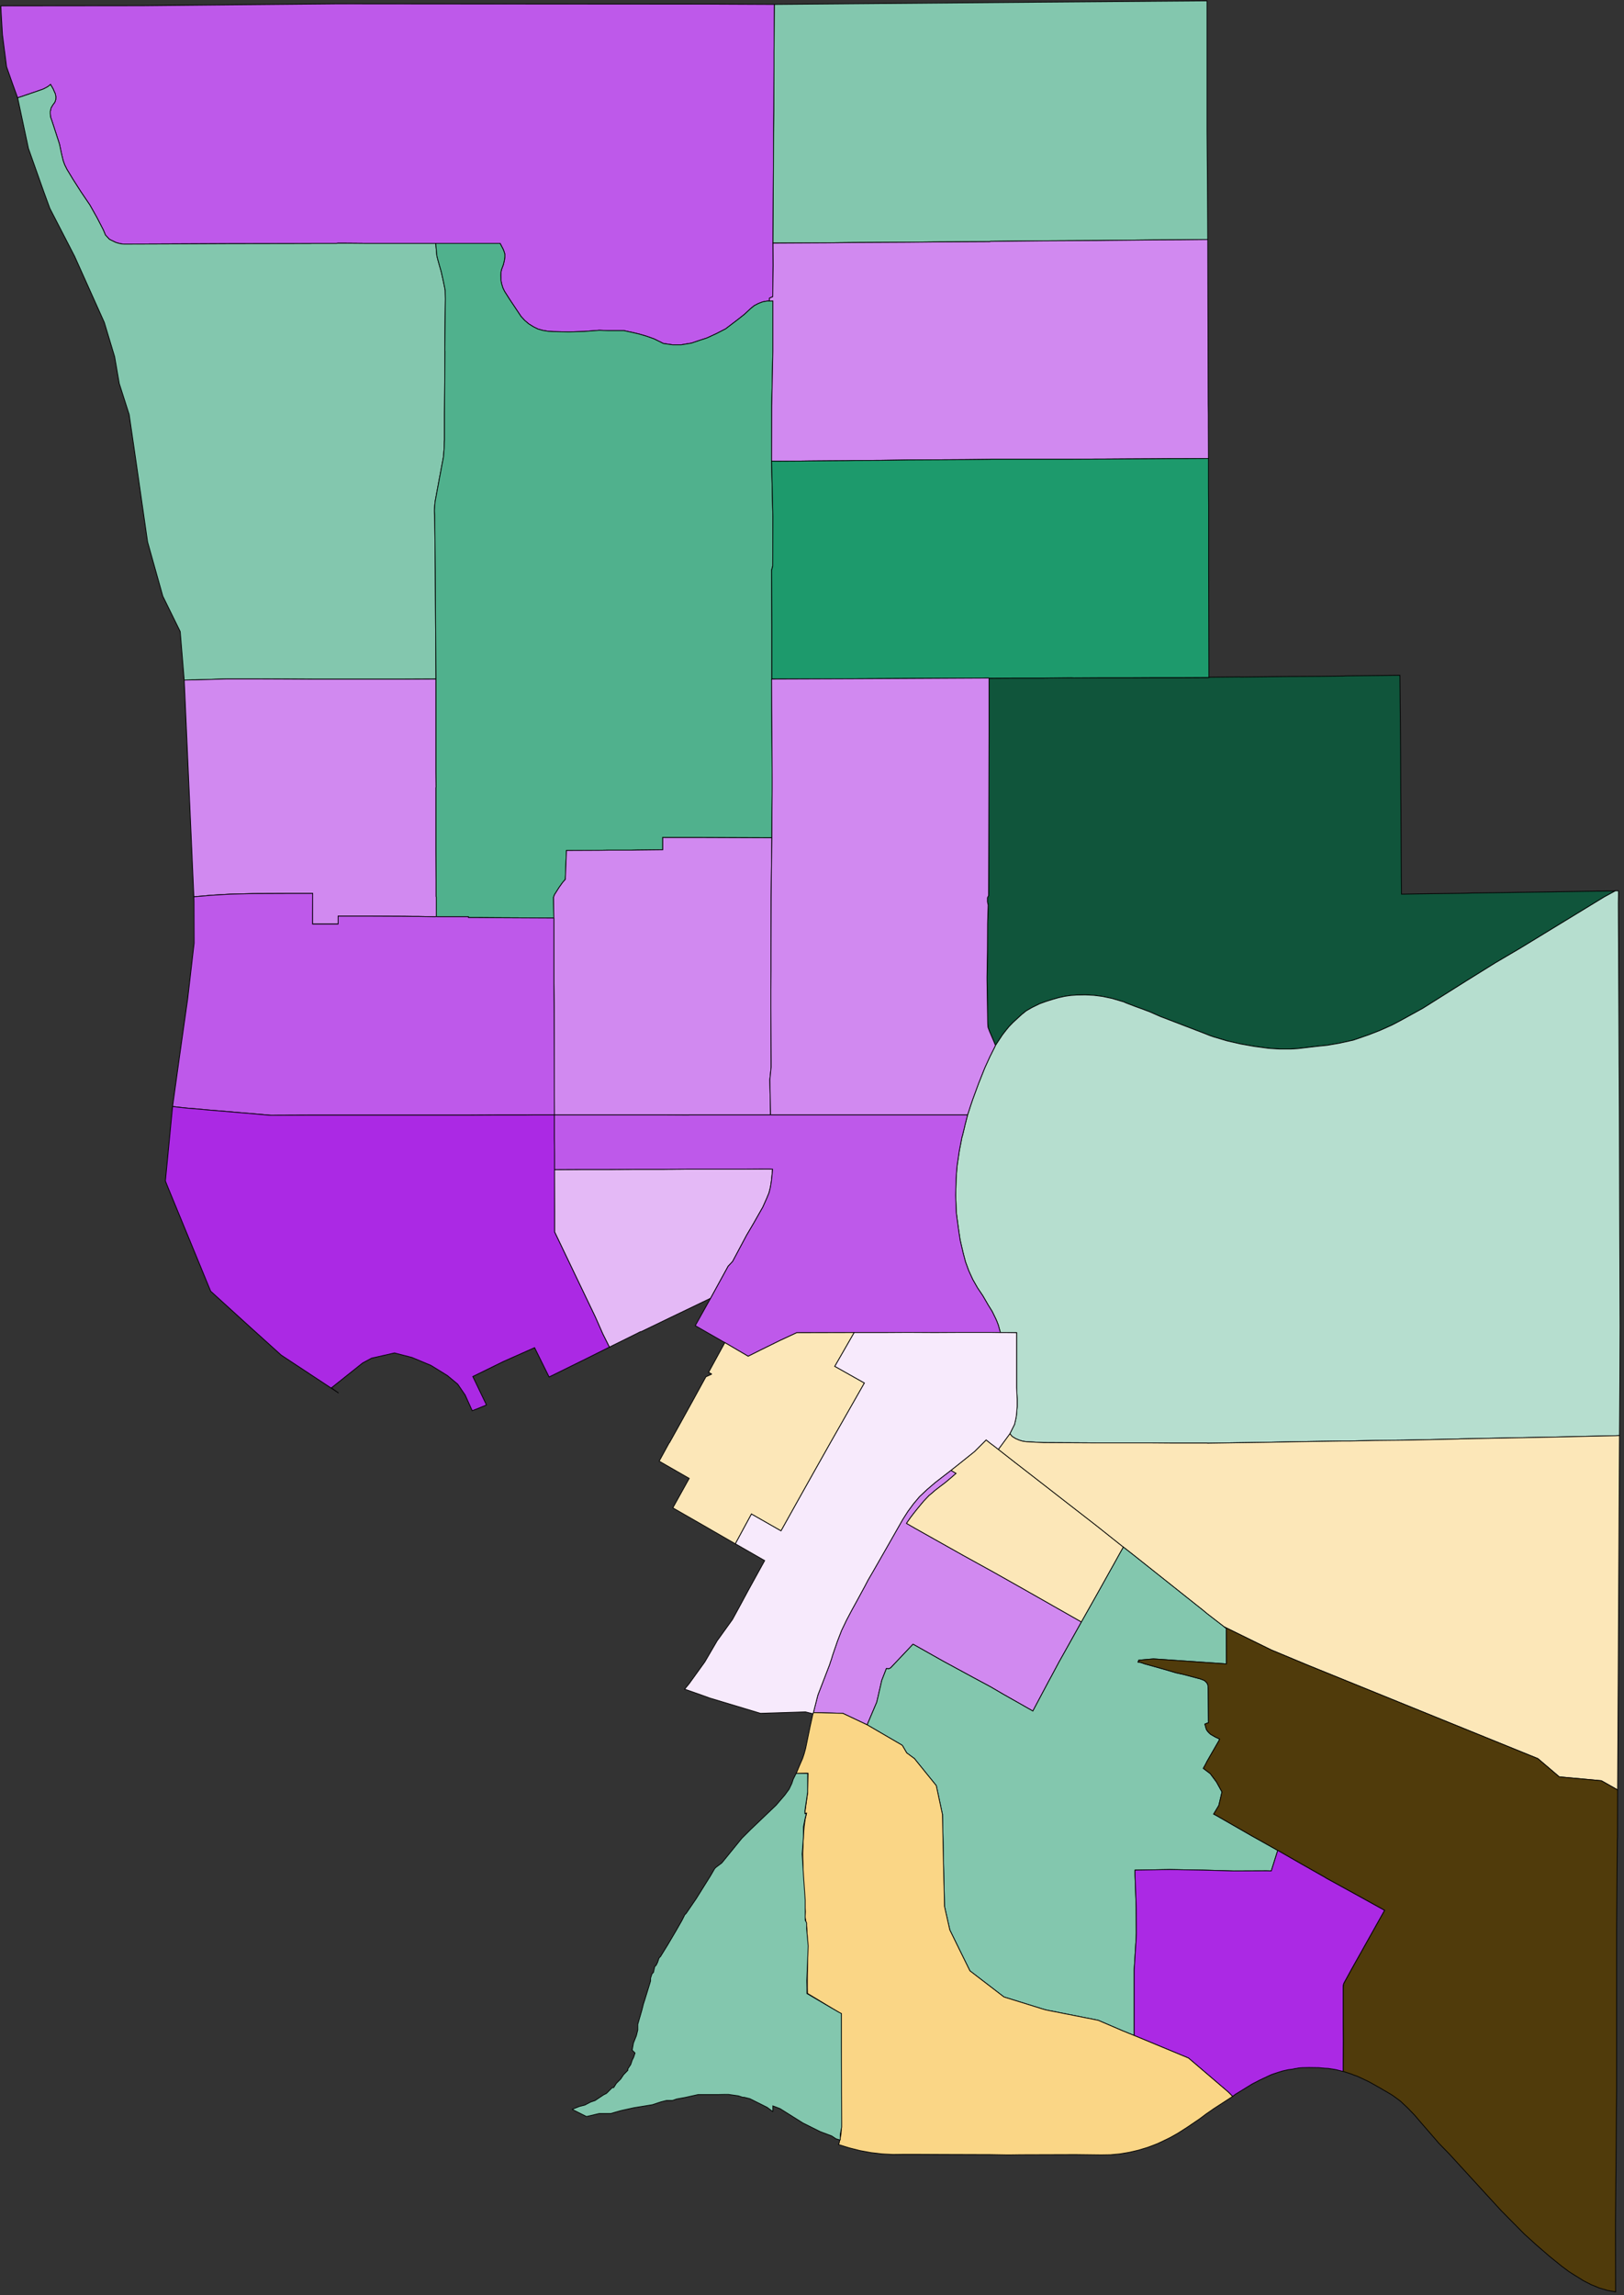 <?xml version="1.0" encoding="UTF-8" standalone="no"?><!DOCTYPE svg PUBLIC "-//W3C//DTD SVG 1.1//EN" "http://www.w3.org/Graphics/SVG/1.1/DTD/svg11.dtd"><svg width="100%" height="100%" viewBox="0 0 339 479" version="1.1" xmlns="http://www.w3.org/2000/svg" xmlns:xlink="http://www.w3.org/1999/xlink" xml:space="preserve" xmlns:serif="http://www.serif.com/" style="fill-rule:evenodd;clip-rule:evenodd;stroke-miterlimit:2;"><rect x="0" y="0" width="339" height="479" fill="#333333" stroke="none"/><g><path id="path1062" d="M104.963,0.834l43.169,0.03l12.87,0.06l0.66,0l-0.09,9.806l-0,3.239l-0.03,9.175l-0.06,4.798l-0.06,11.455l-0.06,11.335l0.03,4.618l-0.09,6.567l-0.69,0.3l-0,0.6l-0.45,-0l-0.96,0.18l-0.87,0.33l-0.87,0.449l-0.75,0.6l-1.32,1.23l-1.41,1.109l-2.52,1.919l-1.92,0.99l-1.95,0.899l-1.65,0.54l-1.59,0.54l-2.16,0.36l-1.77,-0l-1.92,-0.27l-2.01,-0.99l-1.53,-0.54l-1.53,-0.449l-1.53,-0.36l-1.71,-0.36l-3.42,-0l-1.68,-0.06l-3.15,0.24l-3.18,0.09l-3.21,-0.06l-1.08,-0.06l-1.11,-0.18l-1.08,-0.3l-0.959,-0.48l-0.96,-0.6l-0.84,-0.719l-0.75,-0.81l-2.4,-3.598l-1.05,-1.649l-0.36,-0.75l-0.27,-0.9l-0.12,-0.69l-0.03,-1.079l0.03,-0.57l0.12,-0.569l0.39,-1.05l0.21,-0.9l0.09,-0.689l-0,-0.57l-0.21,-0.69l-0.18,-0.419l-0.6,-1.14l-28.38,0l-3.69,-0.03l-1.8,0l-0.27,0.03l-4.98,0l-0.57,0.03l-17.009,0.03l-13.08,0.06l-8.67,0.03l-0.54,-0.03l-0.66,-0.15l-0.6,-0.18l-1.29,-0.629l-0.84,-0.9l-0.45,-1.08l-1.35,-2.609l-1.47,-2.608l-1.89,-2.789l-1.68,-2.639l-1.2,-1.979l-0.48,-0.96l-0.33,-0.929l-0.36,-1.53l-0.39,-1.859l-1.44,-4.438l-0.42,-1.229l-0.06,-0.69l0,-0.48l0.18,-0.749l0.36,-0.6l0.42,-0.57l0.18,-0.539l0.03,-0.57l-0.12,-0.63l-0.33,-0.72l-0.12,-0.3l-0.539,-0.929l-0.57,0.45l-0.721,0.39l-0.329,0.15l-0.42,0.15l-1.47,0.509l-3.361,1.14l-1.169,-3.238l-1.14,-3.239l-0.87,-6.747l-0.27,-4.588l-0.06,-1.379l29.459,-0.03l21.51,-0.21l19.199,-0.18l0.39,-0l34.23,0.03" style="fill:#be59ea;stroke:#000;stroke-width:0.16px;"/><path id="path1063" d="M337.189,185.911l-2.31,1.259l-17.49,10.676l-5.25,3.088l-6.12,3.809l-9,5.667l-4.62,2.549l-1.83,0.96l-2.55,1.139l-2.31,0.9l-3.21,1.109l-2.85,0.63l-2.61,0.449l-1.53,0.15l-4.649,0.54l-1.38,0.09l-2.4,0l-2.25,-0.15l-2.94,-0.39l-2.88,-0.509l-2.88,-0.66l-2.82,-0.84l-0.78,-0.27l-1.05,-0.42l-9.3,-3.568l-2.25,-0.989l-0.57,-0.21l-1.11,-0.42l-1.17,-0.42l-2.04,-0.78l-0.45,-0.21l-0.51,-0.15l-1.92,-0.57l-1.98,-0.419l-0.9,-0.12l-0.96,-0.12l-1.77,-0.09l-1.77,0.03l-1.26,0.09l-1.26,0.18l-1.229,0.27l-1.38,0.39l-1.32,0.419l-1.32,0.48l-1.59,0.78l-1.2,0.69l-0.93,0.749l-0.72,0.66l-1.11,1.019l-0.84,0.87l-0.66,0.81l-0.72,0.929l-1.44,2.189l-0.33,-0.809l-0.93,-2.159l-0.3,-0.81l-0.06,-0.69l-0.06,-3.448l-0.09,-5.848l-0,-0.509l0.09,-5.638l0.03,-5.487l0.12,-3.898l-0.15,-0.69l-0,-0.84l0.24,-0.45l0.03,-11.304l0.03,-11.395l0.03,-11.336l-0,-11.364l0.12,0.03l5.519,-0.03l5.82,-0l5.73,-0.06l0.51,0.03l5.19,-0.03l5.82,-0l5.7,-0.03l5.79,-0l5.7,-0.03l0.3,-0.06l6.119,-0.06l0.211,0.03l5.25,-0.06l5.339,-0.06l0.36,-0l5.52,-0.03l5.16,-0.06l0.15,-0.03l11.46,-0.12l0.03,3.209l0.06,6.507l0.06,7.167l0.03,5.967l0.09,14.453l0.03,4.588l0.03,2.729l-0,1.049l0.33,0l3.15,-0.06l9.42,-0.12l2.16,-0.06l4.44,-0.059l5.669,-0.09l6.24,-0.09l5.52,-0.09l1.83,-0.03l2.16,-0.03l0.72,-0l1.41,-0.03l1.35,-0l0.24,-0.03" style="fill:#10553b;stroke:#000;stroke-width:0.16px;"/><path id="path1064" d="M337.818,188.52l0.15,31.636l0,0.629l0.06,10.885l0.06,20.751l0.09,24.409l-0.03,7.946l-0.03,5.788l-0.06,9.026l-0.87,0.03l-13.77,0.3l-7.859,0.15l-10.74,0.21l-0.63,0.03l-5.52,0.12l-5.64,0.12l-5.7,0.06l-0.15,-0l-5.52,0.12l-1.59,-0l-4.2,0.06l-5.639,0.09l-6.09,0.12l-6.12,0.09l-5.97,0.089l-0.12,-0.029l-7.41,-0l-3.93,-0.03l-11.37,-0l-5.67,-0.03l-5.7,-0.03l-3.48,-0.181l-0.9,-0.119l-0.69,-0.211l-0.78,-0.329l-0.719,-0.45l-0.48,-0.57l0.989,-1.979l0.24,-1.08l0.12,-0.629l0.06,-0.6l0.12,-1.379l0,-1.589l-0.12,-2.369l0,-11.455l-2.19,-0.03l-1.199,-0l-0.42,-1.53l-0.331,-0.869l-0.27,-0.6l-0.689,-1.409l-0.841,-1.35l-1.109,-1.919l-1.111,-1.649l-0.99,-1.739l-0.84,-1.83l-0.689,-1.889l-0.51,-1.949l-0.6,-2.579l-0.39,-2.609l-0.42,-3.208l-0.12,-3.508l0.09,-3.509l0.15,-2.069l0.12,-1.049l0.42,-2.789l0.54,-2.759l0.12,-0.39l0.36,-1.469l0.15,-0.66l0.12,-0.45l0.24,-0.959l0.18,-0.69l0.72,-2.219l0.36,-1.049l1.2,-3.269l1.29,-3.238l1.08,-2.369l1.17,-2.339l1.44,-2.189l0.72,-0.93l0.66,-0.809l0.839,-0.87l1.111,-1.02l0.719,-0.659l0.93,-0.75l1.201,-0.69l1.589,-0.779l1.32,-0.48l1.321,-0.42l1.379,-0.39l1.23,-0.27l1.26,-0.18l1.26,-0.09l1.77,-0.03l1.77,0.09l0.96,0.12l0.9,0.12l1.98,0.42l1.92,0.57l0.51,0.15l0.45,0.21l2.04,0.779l1.17,0.42l1.11,0.42l0.57,0.21l2.25,0.99l9.3,3.568l1.05,0.42l0.78,0.27l2.82,0.84l2.88,0.659l2.88,0.51l2.94,0.39l2.249,0.15l2.4,-0l1.38,-0.09l4.65,-0.54l1.53,-0.15l2.61,-0.45l2.85,-0.63l3.21,-1.109l2.31,-0.9l2.55,-1.139l1.83,-0.96l4.62,-2.548l9,-5.668l6.12,-3.808l5.25,-3.089l17.489,-10.675l2.31,-1.26l0.66,0l0,0.99l-0.03,1.619" style="fill:#b6decf;stroke:#000;stroke-width:0.16px;"/><path id="path1065" d="M90.953,50.792l0.24,2.579l0.24,0.959l0.69,2.429l0.42,1.889l0.12,0.57l0.09,0.45l0.18,0.93l0.03,1.769l-0.12,10.795l0.03,0.12l-0.06,8.876l-0.03,4.228l-0,5.338l-0.03,0.569l-0.03,1.26l-0.151,1.799l-0.929,4.948l-0.81,4.348l-0.09,0.959l-0.06,0.99l0.06,0.959l0.12,11.155l0.03,5.878l0.03,5.607l0.09,11.515l-6.84,0.03l-18.81,-0l-5.37,-0.03l-7.23,-0.03l-5.34,0l-1.02,0.03l-5.82,0.18l-0.51,0l-1.62,0.03l-0.839,-10.135l-3.63,-7.377l-3.18,-11.335l-2.34,-16.283l-1.5,-10.285l-2.07,-6.477l-0.96,-5.578l-2.16,-7.166l-6.21,-13.824l-5.16,-9.986l-1.26,-3.448l-3.21,-9.056l-2.25,-10.555l3.36,-1.14l1.47,-0.51l0.42,-0.15l0.33,-0.15l0.72,-0.39l0.57,-0.449l0.54,0.929l0.12,0.3l0.33,0.72l0.12,0.63l-0.03,0.569l-0.18,0.54l-0.42,0.57l-0.36,0.599l-0.18,0.75l-0,0.48l0.06,0.69l0.42,1.229l1.44,4.438l0.39,1.859l0.36,1.53l0.33,0.929l0.48,0.96l1.2,1.979l1.68,2.639l1.89,2.788l1.47,2.609l1.35,2.609l0.45,1.079l0.84,0.9l1.29,0.63l0.6,0.18l0.66,0.15l0.54,0.03l8.669,-0.03l13.08,-0.06l17.01,-0.03l0.57,-0.03l4.98,-0l0.27,-0.03l1.8,-0l3.69,0.03l14.939,-0" style="fill:#83c7ae;stroke:#000;stroke-width:0.16px;"/><path id="path1066" d="M91.013,141.711l-0,19.341l0.03,3.209l-0.03,0.12l-0,13.164l0.03,6.177l-0,3.389l0.03,0.09l-0,4.078l-0.3,0.03l-3.39,-0.06l-1.05,-0l-2.04,-0.03l-6.78,-0.03l-6.93,-0l0,1.649l-5.34,-0l0,-1.919l0.03,-4.468l-5.43,-0l-7.019,0.03l-4.86,0.12l-4.08,0.24l-0.87,0.09l-2.55,0.21l-2.01,-45.219l1.62,-0.03l0.51,-0l5.82,-0.181l1.02,-0.03l5.34,0l7.229,0.03l5.37,0.03l18.81,0l6.84,-0.03" style="fill:#d189f0;stroke:#000;stroke-width:0.16px;"/><path id="path1067" d="M160.612,62.817l0.72,-0.03l-0,10.555l-0.24,11.425l-0.03,11.455l0.27,11.515l-0.03,10.405l-0.24,0.869l0.06,11.365l-0,11.335l-0.06,0.12l0.03,6.147l0.06,8.187l0.03,6.207l-0,2.099l-0.03,4.108l-0.03,6.267l-7.98,-0.03l-7.92,-0.03l-6.6,0l-0.27,-0.03l0,2.579l-5.37,0.06l-1.17,0.03l-4.89,0l-1.92,0.03l-6.749,0.03l-0.24,6.027l-0.6,0.69l-0.72,1.019l-0.93,1.47l-0.21,0.54l0.06,4.348l-6,-0.03l-5.97,-0.03l-3.87,-0.03l-1.98,-0l-0.03,-0.18l-6.42,-0l-0.27,-0.03l0,-4.079l-0.03,-0.09l0,-3.388l-0.03,-6.177l0,-13.164l0.03,-0.12l-0.03,-3.209l0,-19.341l-0.09,-11.515l-0.03,-5.608l-0.03,-5.877l-0.12,-11.155l-0.06,-0.959l0.06,-0.99l0.09,-0.959l0.81,-4.349l0.93,-4.947l0.15,-1.8l0.03,-1.259l0.03,-0.57l0,-5.337l0.03,-4.228l0.06,-8.876l-0.03,-0.12l0.12,-10.796l-0.03,-1.769l-0.18,-0.929l-0.09,-0.45l-0.12,-0.57l-0.42,-1.889l-0.69,-2.429l-0.24,-0.959l-0.24,-2.579l13.44,-0l0.6,1.139l0.18,0.42l0.21,0.69l0,0.569l-0.09,0.69l-0.21,0.9l-0.39,1.049l-0.12,0.57l-0.03,0.57l0.03,1.079l0.12,0.69l0.27,0.9l0.36,0.749l1.05,1.649l2.4,3.599l0.75,0.809l0.84,0.72l0.96,0.6l0.96,0.479l1.08,0.301l1.11,0.18l1.08,0.06l3.21,0.06l3.18,-0.09l3.15,-0.24l1.68,0.06l3.42,-0l1.709,0.359l1.531,0.36l1.53,0.45l1.529,0.54l2.01,0.989l1.92,0.27l1.77,0l2.16,-0.359l1.59,-0.54l1.65,-0.54l1.95,-0.899l1.92,-0.99l2.52,-1.919l1.41,-1.11l1.32,-1.229l0.75,-0.6l0.87,-0.45l0.87,-0.33l0.96,-0.179l0.45,-0" style="fill:#50b18d;stroke:#000;stroke-width:0.16px;"/><path id="path1068" d="M252.11,49.982l-5.67,0.06l-5.7,0.03l-5.61,0.06l-3.3,0.03l-2.52,0.03l-5.61,0.03l-5.699,0.03l-5.73,0.06l-5.55,0.06l-0.09,0.06l-5.79,0.03l-5.58,0.03l-5.79,0.06l-5.64,0.03l-5.7,0.03l-5.58,0.06l-5.7,0.03l-5.49,0.03l0.06,-11.335l0.06,-11.455l0.06,-4.798l0.03,-9.175l0,-3.239l0.09,-9.806l56.13,-0.479l34.169,-0.27l-0,27.138l0.09,11.305l0.06,11.364" style="fill:#83c7ae;stroke:#000;stroke-width:0.16px;"/><path id="path1069" d="M252.14,61.407l0.03,10.645l0,0.81l0.03,11.395l0.03,2.429l0,2.429l0.03,6.567l-5.58,0.03l-2.22,-0l-3.6,0.03l-5.7,0.03l-4.62,0.03l-1.049,-0l-5.79,0.03l-16.8,-0l-0.27,0.03l-5.64,0.06l-5.7,0.03l-5.67,0.03l-5.67,0.09l-5.7,0.03l-1.35,0.03l-4.409,0.03l-3.51,0.03l-2.22,0.03l-4.89,0.03l-0.81,-0.03l0.03,-11.455l0.24,-11.425l-0,-10.555l-0.72,0.03l-0,-0.6l0.69,-0.3l0.09,-6.567l-0.03,-4.618l5.49,-0.03l5.7,-0.03l5.579,-0.06l5.7,-0.03l5.64,-0.03l5.79,-0.06l5.58,-0.03l5.79,-0.03l0.09,-0.06l5.55,-0.06l5.73,-0.06l5.7,-0.03l5.61,-0.03l2.52,-0.03l3.3,-0.03l5.609,-0.06l5.7,-0.03l5.67,-0.06l0,0.09l0.03,11.335" style="fill:#d189f0;stroke:#000;stroke-width:0.16px;"/><path id="path1070" d="M252.26,99.1l-0,2.609l0.03,3.748l-0,13.075l0.03,11.454l0.03,11.065l-0,0.33l-5.7,0.03l-5.79,0l-5.7,0.03l-5.82,0l-5.19,0.03l-0.51,-0.03l-5.729,0.06l-5.82,0l-5.52,0.03l-0.12,-0.03l-5.67,0.03l-11.28,0.06l-5.73,0.03l-6.81,0.03l-7.979,0.03l-7.86,0.03l-0,-11.335l-0.06,-11.365l0.24,-0.869l0.03,-10.405l-0.27,-11.515l0.81,0.03l4.889,-0.03l2.22,-0.03l3.51,-0.03l4.41,-0.03l1.35,-0.03l5.7,-0.03l5.67,-0.09l5.67,-0.03l5.7,-0.03l5.64,-0.06l0.27,-0.03l16.799,-0l5.79,-0.03l1.05,-0l4.62,-0.03l5.7,-0.03l3.6,-0.03l2.22,-0l5.58,-0.03l-0,3.418" style="fill:#1d9a6c;stroke:#000;stroke-width:0.16px;"/><path id="path1071" d="M161.122,174.846l-0.09,6.237l-0.06,6.147l-0.03,11.845l-0,3.479l-0.03,4.048l-0,3.598l0.06,11.275l-0,1.26l-0.27,2.608l0.15,7.167l-0.09,0.15l-16.74,0l-0.36,0.03l-5.31,-0.03l-22.62,0l-0.03,-13.734l-0.03,-8.966l-0.06,-4.738l0,-13.644l-0.06,-4.348l0.21,-0.539l0.93,-1.47l0.72,-1.019l0.6,-0.69l0.24,-6.027l6.75,-0.03l1.92,-0.03l4.89,-0l1.17,-0.03l5.37,-0.06l-0,-2.579l0.27,0.03l6.6,0l7.92,0.03l7.98,0.03" style="fill:#d189f0;stroke:#000;stroke-width:0.16px;"/><path id="path1072" d="M207.801,218.176l-1.17,2.34l-1.08,2.368l-1.29,3.239l-1.2,3.269l-0.36,1.049l-0.72,2.219l-41.219,0l0.09,-0.15l-0.15,-7.167l0.27,-2.608l-0,-1.26l-0.06,-11.275l-0,-3.598l0.03,-4.048l-0,-3.479l0.03,-11.845l0.06,-6.147l0.09,-6.237l0.03,-6.267l0.03,-4.108l-0,-2.099l-0.03,-6.208l-0.06,-8.186l-0.03,-6.147l0.06,-0.12l7.859,-0.03l7.98,-0.03l6.81,-0.03l5.73,-0.03l11.28,-0.06l5.67,-0.03l-0,11.365l-0.03,11.335l-0.03,11.395l-0.03,11.305l-0.24,0.449l-0,0.84l0.15,0.69l-0.12,3.898l-0.03,5.488l-0.09,5.637l-0,0.51l0.09,5.847l0.06,3.448l0.06,0.69l0.3,0.81l0.93,2.159l0.33,0.809" style="fill:#d189f0;stroke:#000;stroke-width:0.16px;"/><path id="path1120" d="M225.74,338.482l-3.6,6.447l-1.08,1.919l-1.649,3.089l-0.51,0.93l-3.3,6.207l-1.68,-0.96l-4.5,-2.548l-2.67,-1.56l-0.33,-0.18l-3.24,-1.739l-6.3,-3.418l-6.12,-3.449l-0.18,-0.09l-4.68,4.948l-0.39,0.18l-0.48,-0.06l-0.96,2.459l-1.05,4.557l-2.01,4.738l-5.07,-2.399l-4.53,-0.12l-1.62,-0.03l0.93,-3.658l2.46,-6.387l0.15,-0.48l0.18,-0.51l0.33,-1.079l0.96,-2.789l0.87,-2.249l1.05,-2.189l0.24,-0.45l0.87,-1.649l1.14,-2.069l1.56,-2.879l0.69,-1.319l0.93,-1.59l2.97,-5.187l3.33,-5.848l1.05,-1.649l1.17,-1.589l1.26,-1.499l1.59,-1.5l1.68,-1.439l1.74,-1.349l1.56,-1.2l1.08,0.63l-0.93,0.809l-1.32,1.11l-1.11,0.84l-1.05,0.809l-0.57,0.51l-0.66,0.54l-0.6,0.629l-0.51,0.54l-0.63,0.75l-0.81,0.99l-0.6,0.749l-0.69,0.9l-0.69,0.989l-0.18,0.27l1.77,1.019l3.84,2.16l6.24,3.508l6.36,3.508l6.06,3.419l6.12,3.478l6.119,3.479" style="fill:#d189f0;stroke:#000;stroke-width:0.16px;"/><path id="path1121" d="M208.401,302.468l3.6,2.819l0.24,0.18l5.37,4.168l5.669,4.408l3.48,2.699l2.16,1.679l5.58,4.438l-0.63,1.11l-1.23,2.219l-3.45,6.177l-3.45,6.117l-6.119,-3.478l-6.12,-3.478l-6.06,-3.419l-6.36,-3.508l-6.24,-3.509l-3.84,-2.159l-1.77,-1.019l0.18,-0.27l0.69,-0.99l0.69,-0.899l0.6,-0.75l0.81,-0.99l0.63,-0.749l0.51,-0.54l0.6,-0.63l0.66,-0.54l0.57,-0.509l1.05,-0.81l1.11,-0.84l1.32,-1.109l0.93,-0.81l-1.08,-0.63l1.59,-1.259l3.33,-2.668l2.25,-2.25l0.18,-0.18l0.93,0.75l0.81,0.599l0.81,0.63" style="fill:#fce7b8;stroke:#000;stroke-width:0.16px;"/><path id="path1122" d="M251.93,301.149l0.12,0.03l5.97,-0.09l6.12,-0.09l6.09,-0.12l5.64,-0.09l4.199,-0.06l1.59,0l5.52,-0.12l0.15,0l5.7,-0.06l5.64,-0.12l5.52,-0.12l0.63,-0.03l10.74,-0.21l7.86,-0.149l13.77,-0.301l0.87,-0.029l-0.24,45.519l-0.12,22.73l-0.03,5.697l-3.391,-1.919l-8.789,-0.81l-4.47,-3.808l-48.089,-19.521l-7.56,-3.149l-9.84,-4.828l-3.57,-2.758l-0.75,-0.63l-14.49,-11.515l-2.22,-1.739l-5.58,-4.438l-2.16,-1.679l-3.48,-2.699l-5.669,-4.408l-5.37,-4.168l-0.24,-0.18l-3.6,-2.819l2.4,-3.268l0.48,0.569l0.72,0.45l0.78,0.33l0.69,0.21l0.9,0.12l3.48,0.18l5.699,0.03l5.67,0.03l11.37,-0l3.93,0.03l7.41,-0" style="fill:#fce7b8;stroke:#000;stroke-width:0.16px;"/><path id="path1123" d="M255.53,339.502l0.45,0.33l0.03,7.406l-10.89,-0.749l-2.13,-0.15l-2.22,-0.15l-3.06,0.27l-0.15,0.389l0.66,0.12l0.66,0.24l3.87,1.08l2.76,0.81l1.5,0.329l3.51,0.93l0.66,0.24l0.33,0.18l0.42,0.42l0.21,0.45l0.06,0.719l0.06,7.167l-0.33,0.09l-0.42,0.18l0.24,0.87l0.09,0.27l0.24,0.36l0.27,0.3l0.36,0.33l0.99,0.57l0.9,0.419l-0.15,0.33l-1.68,2.909l-0.84,1.469l-0.3,0.6l-0.45,0.809l1.47,1.11l1.29,1.739l1.14,2.069l-0.66,2.819l-1.08,1.799l0.51,0.27l3.66,2.099l4.02,2.309l1.14,0.63l4.05,2.279l-1.35,4.288l-0.99,-0.03l-6.84,0.03l-6.36,-0.18l-6.99,-0.12l-7.26,0.12l0,1.109l0.21,5.848l0.03,0.929l0.03,5.278l-0.03,0.87l-0.42,6.867l0,13.613l-2.43,-0.989l-5.1,-2.189l-10.919,-2.159l-0.81,-0.24l-7.92,-2.459l-7.11,-5.458l-2.22,-4.498l-1.98,-4.048l-1.11,-4.917l-0.06,-2.969l-0.03,-1.26l-0.03,-0.779l-0.3,-14.154l-1.29,-6.027l-4.56,-5.637l-1.62,-1.2l-0.87,-1.499l-0.12,-0.12l-7.26,-4.228l2.01,-4.738l1.05,-4.558l0.96,-2.459l0.48,0.06l0.39,-0.18l4.68,-4.948l0.18,0.09l6.12,3.449l6.3,3.418l3.24,1.74l0.33,0.18l2.67,1.559l4.5,2.549l1.68,0.959l3.3,-6.207l0.51,-0.93l1.65,-3.088l1.08,-1.919l3.6,-6.447l3.45,-6.118l3.449,-6.177l1.23,-2.219l0.63,-1.109l2.22,1.739l14.49,11.515l0.75,0.629l3.57,2.759" style="fill:#83c7ae;stroke:#000;stroke-width:0.16px;"/><path id="path1124" d="M265.37,344.33l7.56,3.148l48.089,19.522l4.47,3.808l8.789,0.809l3.391,1.92l-0.03,9.865l-0.03,0.69l-0.151,18.711l0,33.345l-0.09,11.035l-0.15,16.913l0,0.719l0.03,13.464l-1.71,-0.3l-1.199,-0.359l-0.541,-0.15l-0.329,-0.15l-1.321,-0.54l-1.59,-0.81l-1.529,-0.959l-0.21,-0.12l-1.32,-0.84l-1.41,-1.049l-1.41,-1.14l-0.93,-0.749l-0.36,-0.3l-2.64,-2.28l-2.58,-2.338l-4.8,-4.858l-1.71,-1.859l-9.06,-9.896l-2.28,-2.339l-0.87,-1.019l-2.76,-3.179l-1.38,-1.619l-1.5,-1.559l-0.9,-0.84l-0.54,-0.51l-0.72,-0.54l-0.99,-0.719l-1.05,-0.63l-0.9,-0.51l-0.33,-0.21l-2.61,-1.469l-1.65,-0.78l-0.78,-0.36l-0.84,-0.3l-0.36,-0.15l-0.81,-0.27l-0.96,-0.3l0,-1.619l0.03,-4.678l-0.03,-3.928l0,-7.407l0.03,-0.39l0.12,-0.39l1.56,-2.848l3.45,-6.148l3.48,-6.207l-6.18,-3.418l-6.06,-3.329l-0.06,-0.06l-4.919,-2.788l-5.07,-2.909l-4.05,-2.279l-1.14,-0.63l-4.02,-2.309l-3.66,-2.099l-0.51,-0.27l1.08,-1.799l0.66,-2.819l-1.14,-2.069l-1.29,-1.739l-1.47,-1.11l0.45,-0.809l0.3,-0.6l0.84,-1.469l1.68,-2.909l0.15,-0.33l-0.9,-0.419l-0.99,-0.57l-0.36,-0.33l-0.27,-0.3l-0.24,-0.36l-0.09,-0.27l-0.24,-0.87l0.42,-0.18l0.33,-0.09l-0.06,-7.166l-0.06,-0.72l-0.21,-0.45l-0.42,-0.42l-0.33,-0.18l-0.66,-0.24l-3.51,-0.93l-1.5,-0.329l-2.76,-0.81l-3.87,-1.079l-0.66,-0.241l-0.66,-0.12l0.15,-0.389l3.06,-0.27l2.22,0.15l2.13,0.15l10.89,0.749l-0.03,-7.406l-0.45,-0.33l9.84,4.828" style="fill:#503b0b;stroke:#000;stroke-width:0.16px;"/><path id="path1125" d="M280.369,432.28l-0.87,-0.21l-0.48,-0.12l-0.45,-0.09l-1.319,-0.21l-0.661,-0.03l-1.32,-0.12l-2.009,-0.03l-1.38,0.03l-0.78,0.06l-0.6,0.12l-0.15,0l-0.48,0.12l-0.93,0.12l-1.23,0.27l-1.23,0.39l-0.63,0.21l-0.51,0.18l-1.47,0.69l-0.9,0.42l-1.62,0.839l-3.51,2.159l-0.54,0.42l-0.96,-0.96l-2.28,-1.949l-5.97,-5.097l-11.34,-4.708l0,-13.614l0.42,-6.867l0.03,-0.87l-0.03,-5.277l-0.03,-0.93l-0.21,-5.847l0,-1.11l7.26,-0.12l6.99,0.12l6.36,0.18l6.84,-0.03l0.99,0.03l1.35,-4.288l5.07,2.909l4.919,2.789l0.06,0.06l6.06,3.328l6.18,3.419l-3.48,6.207l-3.45,6.147l-1.56,2.849l-0.12,0.39l-0.03,0.389l0,7.407l0.03,3.928l-0.03,4.678l0,1.62" style="fill:#ab29e4;stroke:#000;stroke-width:0.16px;"/><path id="path1126" d="M181.011,359.953l7.26,4.228l0.12,0.12l0.87,1.499l1.62,1.199l4.56,5.638l1.29,6.027l0.3,14.154l0.03,0.779l0.03,1.26l0.06,2.968l1.11,4.918l1.98,4.048l2.22,4.498l7.11,5.458l7.919,2.459l0.81,0.24l10.92,2.159l5.1,2.189l2.43,0.989l11.34,4.708l5.97,5.098l2.28,1.949l0.96,0.96l-3.93,2.548l-0.9,0.63l-0.66,0.45l-1.44,1.08l-2.7,1.829l-1.89,1.199l-1.5,0.84l-0.54,0.27l-2.01,0.959l-1.14,0.45l-1.05,0.39l-1.89,0.57l-1.92,0.45l-1.98,0.329l-1.95,0.18l-1.98,0.03l-4.95,-0.06l-1.68,0l-10.17,0.03l-2.159,0.03l-0.66,0l-3.45,-0.06l-9.57,-0.03l-6.21,-0.03l-2.25,0l-2.31,0.03l-2.34,-0.12l-0.96,-0.12l-1.32,-0.149l-2.28,-0.42l-2.25,-0.57l-1.26,-0.39l-0.96,-0.3l0.15,-0.39l0.12,-0.629l0.24,-1.14l0.09,-1.349l-0.03,-0.87l-0.03,-0.48l0,-8.246l0.03,-7.047l0.03,-7.107l-0.72,-0.449l-1.26,-0.75l-5.1,-3.089l-0.03,-1.229l0,-1.559l0.06,-7.167l-0.18,-3.658l-0.15,-0.99l-0.06,-0.6l-0.15,-0.69l0.06,-1.169l-0.15,-2.399l-0.3,-4.888l-0.09,-4.857l0.12,-3.419l0.18,-2.219l0.21,-1.529l0.3,-1.26l-0.39,0.03l0.06,-0.39l0.54,-3.898l0.09,-3.868l0,-0.18l-0.54,-0l-1.95,0.06l0.27,-0.63l0.45,-1.08l0.63,-1.439l0.3,-0.899l0.33,-1.2l0.9,-4.378l0.63,-2.849l0.09,-0.24l1.62,0.03l4.53,0.12l5.07,2.399" style="fill:#fad686;stroke:#000;stroke-width:0.16px;"/><path id="path1129" d="M91.073,191.279l0.27,0.03l6.42,-0l0.03,0.18l1.98,-0l3.87,0.03l5.97,0.03l5.999,0.03l0,13.644l0.06,4.737l0.03,8.966l0.03,13.735l-3.9,-0l-2.13,0.03l-6.03,-0l-5.849,0.03l-33.66,-0l-7.65,0.03l-7.65,-0.66l-5.399,-0.45l-2.22,-0.21l-2.22,-0.18l-1.95,-0.21l-0.51,-0.06l-0.54,-0.06l1.56,-11.245l1.59,-11.215l1.35,-11.665l-0.03,-8.515l-0.03,-1.14l2.55,-0.21l0.87,-0.09l4.079,-0.24l4.86,-0.12l7.02,-0.03l5.43,-0l-0.03,4.468l0,1.919l5.34,-0l-0,-1.649l6.93,-0l6.78,0.03l2.04,0.03l1.05,-0l3.39,0.06l0.3,-0.03" style="fill:#be59ea;stroke:#000;stroke-width:0.16px;"/><path id="path1133" d="M115.732,232.66l0,4.948l0.03,3.298l0,3.179l0.03,8.786l0,4.228l0.69,1.44l3.96,8.276l3.84,8.006l1.56,3.539l1.38,2.758l-4.5,2.25l-2.01,0.989l-4.62,2.279l-1.47,0.72l-3.029,-6.117l-6.48,2.878l-6.42,3.149l2.85,5.937l-1.38,0.57l-1.59,0.629l-1.47,-3.268l-1.56,-2.279l-2.16,-1.799l-3.45,-2.129l-3.96,-1.649l-3.63,-0.93l-3.69,0.84l-1.08,0.24l-1.89,1.019l-6.51,5.188l1.5,1.079l-1.56,-1.049l-10.41,-6.867l-6.449,-5.817l-8.28,-7.527l-9.06,-22.01l-0.39,-0.99l1.5,-15.533l0.54,0.06l0.51,0.06l1.95,0.21l2.22,0.18l2.22,0.21l5.4,0.45l7.65,0.66l7.649,-0.03l33.66,-0l5.85,-0.03l6.03,-0l2.129,-0.03l3.9,-0" style="fill:#ab29e4;stroke:#000;stroke-width:0.16px;"/><path id="path1134" d="M148.342,270.923l-8.37,4.018l-6.15,2.969l-0.12,-0l-0.21,0.09l-0.39,0.21l-5.88,2.908l-1.38,-2.759l-1.56,-3.538l-3.84,-8.006l-3.96,-8.277l-0.69,-1.439l0,-4.228l-0.03,-8.786l5.64,-0.03l5.61,0l5.67,-0.03l5.73,0l5.67,-0.03l11.22,0l4.14,-0.03l1.14,0l0.69,0.03l-0.15,1.559l-0.12,1.05l-0.18,1.14l-0.3,1.199l-0.51,1.229l-0.78,1.739l-1.89,3.329l-1.5,2.549l-2.91,5.457l-0.93,0.99l-3.66,6.687" style="fill:#e4b9f6;stroke:#000;stroke-width:0.16px;"/><path id="path1135" d="M160.762,232.66l41.219,0l-0.18,0.69l-0.24,0.959l-0.12,0.45l-0.15,0.66l-0.36,1.469l-0.12,0.39l-0.54,2.759l-0.42,2.789l-0.12,1.049l-0.15,2.069l-0.09,3.508l0.12,3.509l0.42,3.208l0.39,2.609l0.6,2.579l0.51,1.949l0.69,1.889l0.84,1.829l0.99,1.74l1.11,1.649l1.11,1.919l0.84,1.35l0.69,1.409l0.27,0.6l0.33,0.869l0.42,1.53l-2.25,-0.03l-5.73,-0l-5.76,0.03l-5.64,-0.03l-4.86,0.03l-6.27,-0l-12,0.03l-3.54,1.649l-4.2,2.069l-2.399,1.199l-4.86,-2.848l-6.18,-3.539l3.21,-5.727l3.66,-6.687l0.93,-0.99l2.91,-5.457l1.5,-2.549l1.89,-3.329l0.779,-1.739l0.51,-1.229l0.3,-1.2l0.18,-1.139l0.12,-1.05l0.15,-1.559l-0.69,-0.03l-1.14,-0l-4.139,0.03l-11.22,-0l-5.67,0.03l-5.73,-0l-5.67,0.03l-5.61,-0l-5.64,0.03l0,-3.179l-0.03,-3.299l0,-4.947l22.62,-0l5.31,0.03l0.36,-0.03l16.739,-0" style="fill:#be59ea;stroke:#000;stroke-width:0.16px;"/><path id="path1139" d="M178.311,278.09l-4.05,7.046l6.18,3.479l-3.48,6.117l-3.48,6.117l-3.48,6.177l-3.48,6.208l-3.479,6.237l-0.24,-0.12l-5.94,-3.388l-3.36,6.207l-0.12,-0.06l-6.81,-3.928l-6.12,-3.509l3.42,-6.147l-6.27,-3.598l2.07,-3.779l0.09,-0.09l1.29,-2.309l0.42,-0.75l2.97,-5.367l2.91,-5.308l1.23,-0.569l-0.69,-0.39l0.09,-0.09l3.33,-6.087l4.86,2.848l2.4,-1.199l4.2,-2.069l3.539,-1.649l12,-0.03" style="fill:#fce7b8;stroke:#000;stroke-width:0.16px;"/><path id="path1140" d="M208.821,278.09l1.2,-0l2.19,0.03l-0,11.454l0.12,2.369l-0,1.59l-0.12,1.379l-0.06,0.6l-0.12,0.629l-0.24,1.08l-0.99,1.979l-2.4,3.268l-0.81,-0.629l-0.81,-0.6l-0.93,-0.749l-0.18,0.18l-2.25,2.249l-3.33,2.668l-1.59,1.26l-1.56,1.2l-1.74,1.349l-1.68,1.439l-1.59,1.499l-1.26,1.5l-1.17,1.589l-1.05,1.649l-3.33,5.848l-2.97,5.187l-0.93,1.59l-0.69,1.319l-1.56,2.879l-1.14,2.069l-0.87,1.649l-0.24,0.45l-1.049,2.189l-0.87,2.249l-0.96,2.789l-0.33,1.079l-0.18,0.51l-0.15,0.48l-2.46,6.387l-0.93,3.658l-0.09,0.24l-1.56,-0.39l-9.39,0.3l-10.56,-3.178l-1.74,-0.63l-3.42,-1.199l-0.12,-0.03l0.96,-1.17l3.24,-4.498l0.09,-0.15l2.52,-4.318l0.27,-0.36l1.14,-1.589l1.68,-2.339l0.12,-0.18l1.62,-2.968l1.65,-3.059l3.42,-6.207l-6.12,-3.509l3.36,-6.207l5.94,3.389l0.24,0.12l3.48,-6.238l3.48,-6.207l3.48,-6.177l3.479,-6.117l3.48,-6.118l-6.179,-3.478l4.049,-7.047l6.27,0l4.86,-0.03l5.64,0.03l5.76,-0.03l5.73,0l2.25,0.03" style="fill:#f7eafc;stroke:#000;stroke-width:0.16px;"/><path id="path1161" d="M175.401,446.614l-0.9,-0.27l-0.9,-0.6l-2.4,-0.899l-1.8,-0.9l-1.8,-0.9l-4.769,-2.998l-1.5,-0.57l-0,1.199l-1.2,-0.899l-2.4,-1.2l-1.2,-0.599l-1.2,-0.3l-0.3,-0l-0.9,-0.3l-2.1,-0.3l-0.6,-0l-1.5,0.03l-4.2,-0l-2.67,0.599l-1.8,0.33l-0.9,0.3l-1.2,0l-1.2,0.3l-0.9,0.3l-0.9,0.3l-3.87,0.63l-2.7,0.6l-2.1,0.599l-2.4,0l-2.67,0.63l-3,-1.5l1.5,-0.599l1.17,-0.3l1.2,-0.63l0.9,-0.3l0.9,-0.6l0.9,-0.599l0.6,-0.3l0.3,-0.3l0.9,-0.9l0.3,-0l0.57,-0.9l0.9,-0.899l0.6,-0.9l0.9,-0.929l0,-0.3l0.6,-0.9l0.3,-0.9l0.3,-0.599l0.3,-0.9l-0.6,-0.6l0.27,-1.499l0.6,-1.5l0.3,-1.199l0,-1.199l0.87,-2.999l0.3,-1.199l0.3,-0.93l1.2,-3.898l0,-0.6l0.3,-0.9l0.3,-0.3l0.27,-1.199l0.3,-0.3l0.3,-0.6l0.3,-0.899l0.3,-0.3l1.5,-2.429l1.77,-2.999l1.2,-2.099l0.3,-0.6l0.3,-0.599l0.3,-0.3l2.07,-3.029l1.5,-2.399l1.5,-2.399l0.87,-1.5l0.3,-0.299l1.2,-0.9l4.17,-5.128l1.8,-1.799l5.37,-5.128l1.8,-2.099l0.9,-1.229l0.57,-1.2l0.3,-0.899l0.599,-1.2l2.4,0l0,3.899l-0.57,3.898l0,0.6l0.3,-0l-0.3,1.199l-0.3,1.53l0,2.099l-0.27,3.598l0.3,4.798l0.33,4.798l0,4.198l0.3,0.599l0,1.2l0.33,3.598l-0.3,7.227l0.03,1.499l0,1.2l5.1,2.998l1.5,0.87l0.6,0.3l0,7.227l0.03,6.897l0,2.099l0.03,6.297l0,1.199l-0.3,1.5l0,1.199" style="fill:#83c7ae;stroke:#000;stroke-width:0.16px;"/></g></svg>